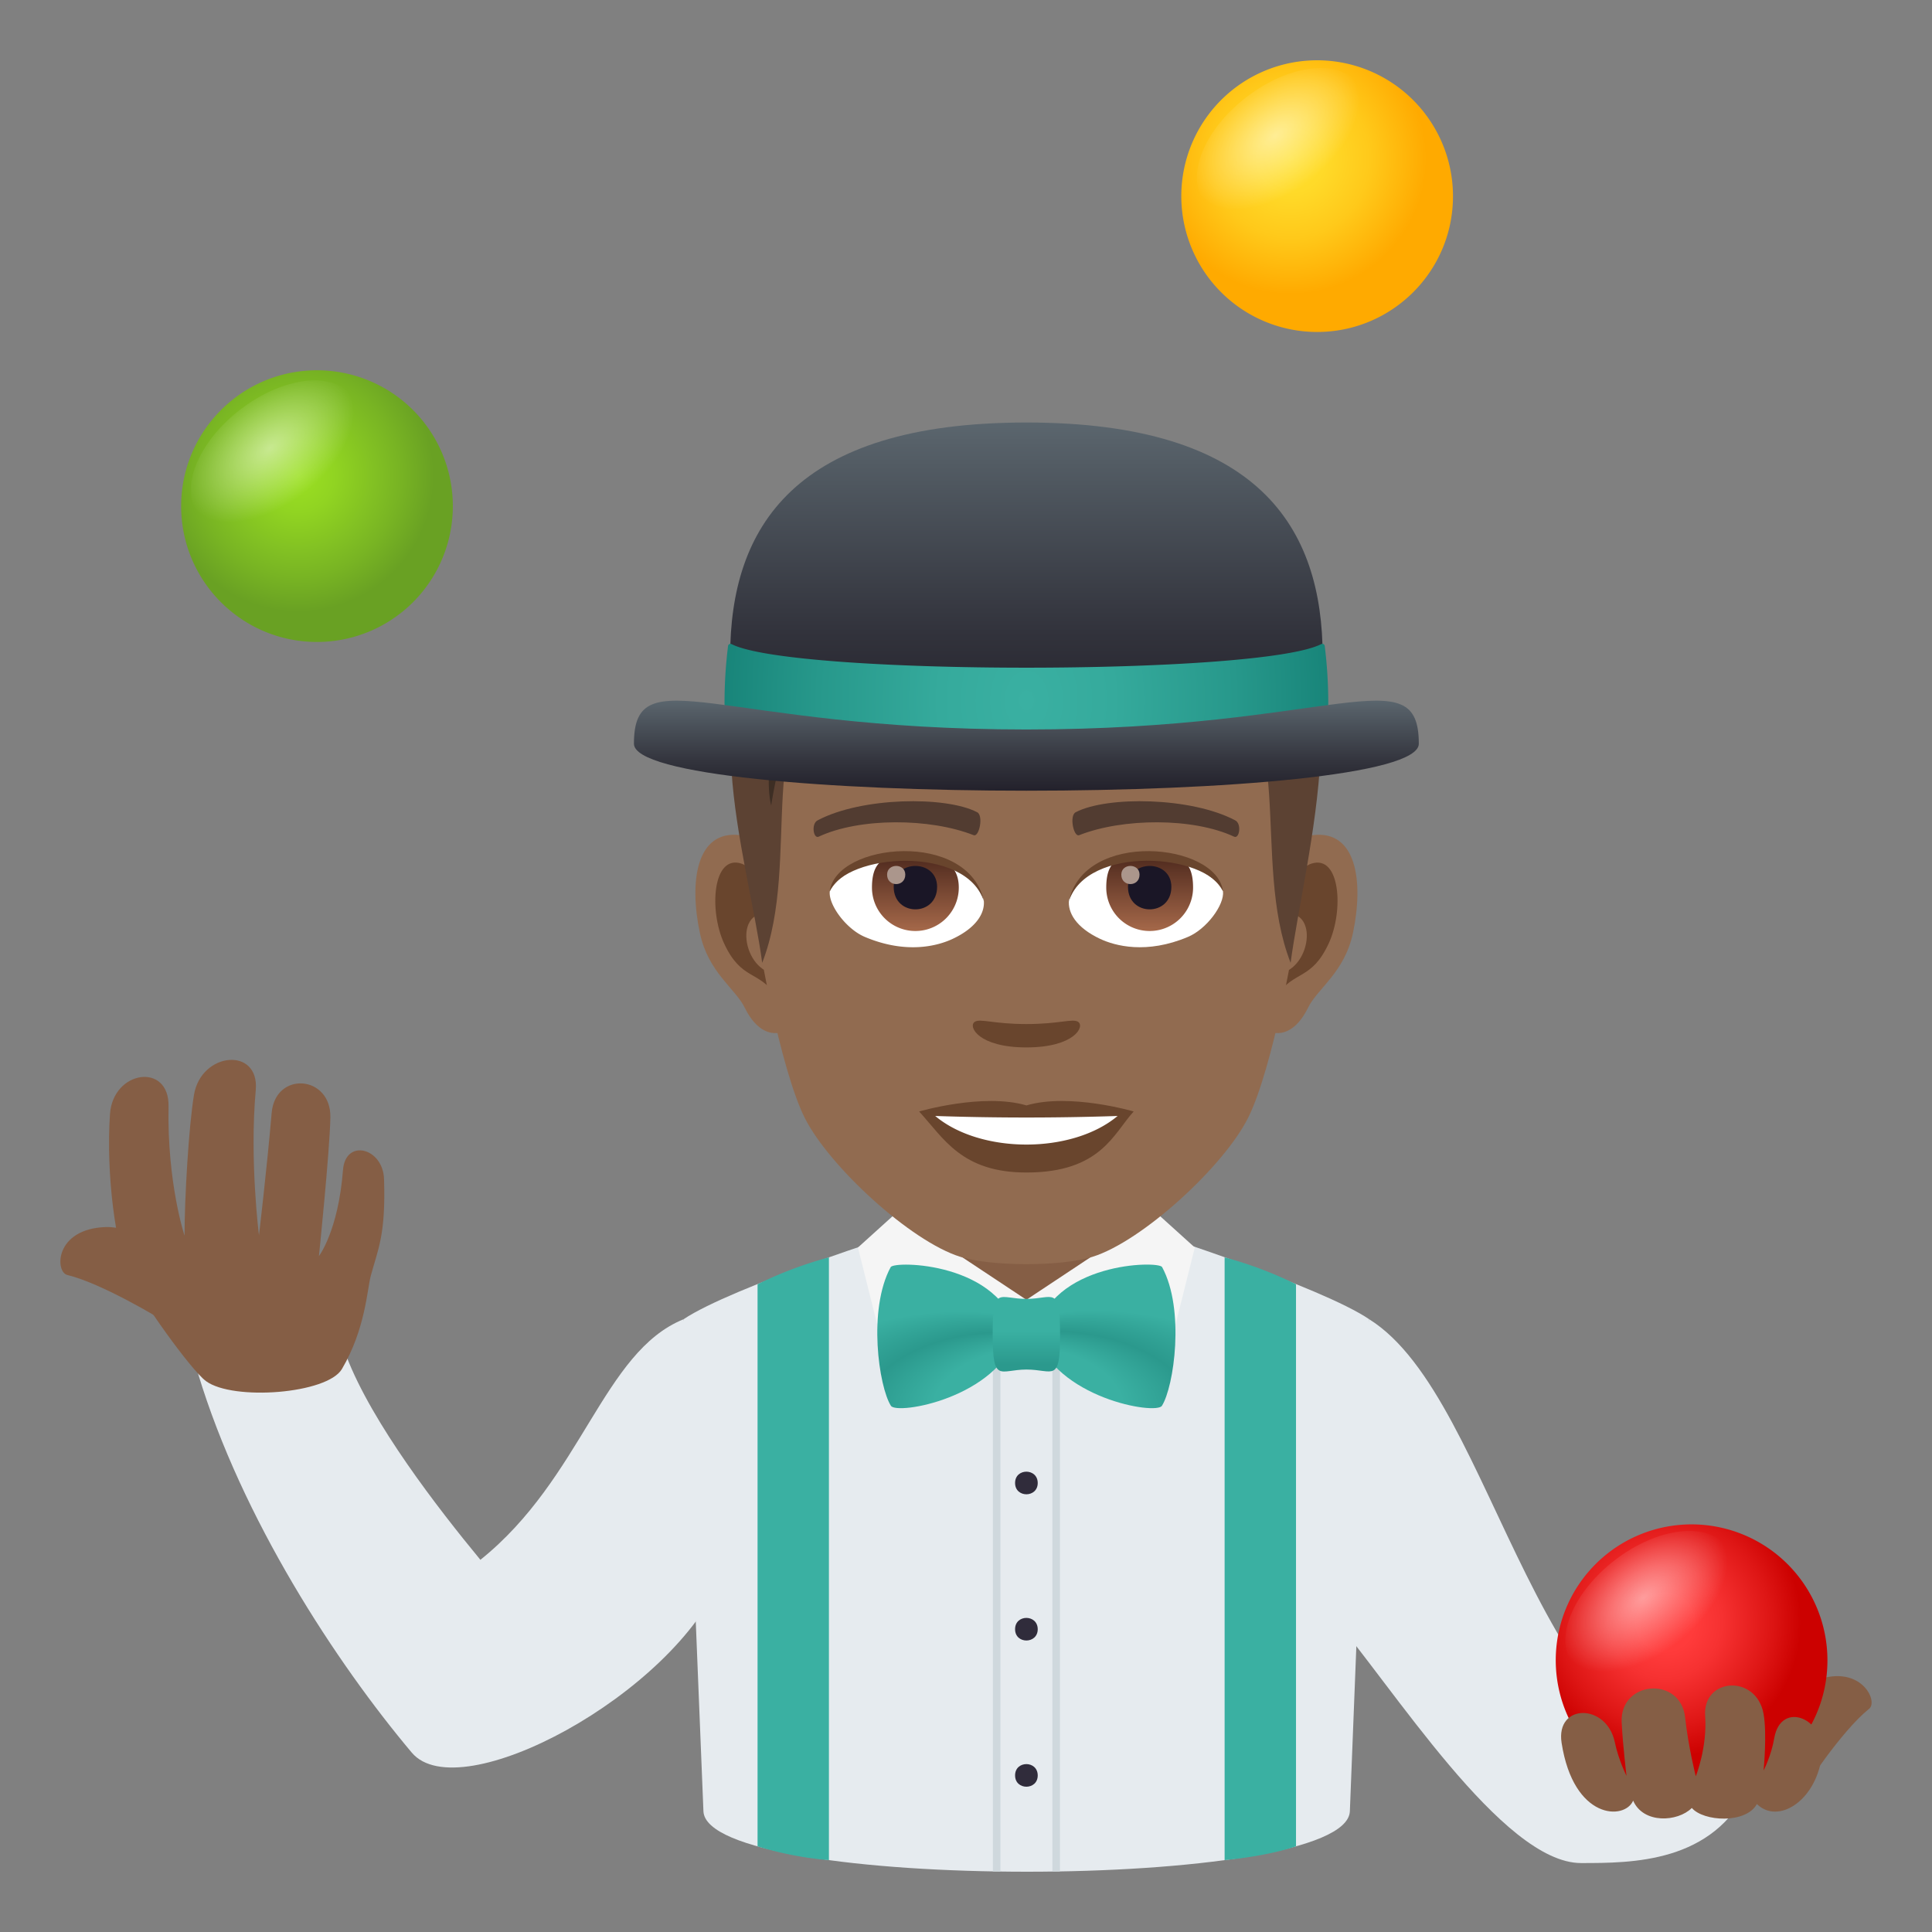 <svg xmlns="http://www.w3.org/2000/svg" xml:space="preserve" style="enable-background:new 0 0 64 64" viewBox="0 0 64 64"><rect x="0" y="0" width="64" height="64" fill="#808080" stroke="none"/><path d="M22.643 43.702c-2.672 1.084-3.35 5.258-6.729 7.969-1.406-1.704-3.587-4.522-4.436-6.74 0 0-3.385-.673-4.917.57 1.454 4.814 4.579 9.586 7.079 12.556 1.582 1.881 8.687-1.941 10.267-5.82 0 0 .262-1.736-1.264-8.535z" style="fill:#e6ebef"/><path d="M5.378 43.731c.45.211 1.611-2.158 1.16-2.369 0 0-2.299-.738-3.023-.715-1.713.055-1.694 1.486-1.287 1.588 1.183.287 3.15 1.496 3.15 1.496z" style="fill:#855e45"/><path d="M5.583 36.647c-.049 2.545.53 4.285.53 4.285 0-1.25.14-3.623.312-4.66.238-1.435 2.178-1.603 2.047-.158-.21 2.31.107 4.803.107 4.803s.262-2.2.42-4.05c.123-1.398 1.973-1.253 1.945.15-.021 1.13-.379 4.593-.379 4.593s.641-.834.797-2.852c.082-1.052 1.325-.74 1.36.301.06 1.854-.203 2.326-.438 3.198-.125.464-.176 1.763-.957 3.093-.484.824-3.6 1.06-4.5.404-.508-.372-2.197-2.746-2.574-3.558-.41-.88-.748-3.271-.61-5.29.1-1.456 1.967-1.72 1.94-.259z" style="fill:#855e45"/><path d="M45.357 43.702c4.265 2.668 5.41 14.734 12.58 15.484-1.176 2.533-3.877 2.53-5.563 2.53-2.604 0-6.242-5.86-8.354-8.313 0 0-.188-2.902 1.337-9.701z" style="fill:#e6ebef"/><path d="M22.643 43.702c1.598-1.072 7.313-2.895 7.313-2.895h8.14s5.675 1.817 7.261 2.895l-.641 16.295c-.094 2.677-21.318 2.673-21.414 0l-.659-16.295z" style="fill:#e6ebef"/><path d="M34.862 40.807h.25v21.189h-.25zm-1.972 0h.25v21.189h-.25z" style="fill:#cfd8dd"/><path d="M25.095 42.542a13.056 13.056 0 0 1 2.364-.891v19.968c-1.287-.1-2.364-.457-2.364-.457v-18.62zm17.837 0a13.034 13.034 0 0 0-2.365-.891v19.968c1.527-.148 2.365-.458 2.365-.458v-18.62z" style="fill:#3ab0a2"/><path d="M59.759 59.258c-.313.375-2.43-1.277-2.121-1.654 0 0 1.74-1.619 2.404-1.896 1.568-.658 2.197.638 1.877.896-.936.752-2.16 2.654-2.16 2.654z" style="fill:#855e45"/><radialGradient id="a" cx="55.161" cy="53.747" r="4.5" gradientUnits="userSpaceOnUse"><stop offset=".212" style="stop-color:#ff3b3b"/><stop offset=".418" style="stop-color:#f63131"/><stop offset=".771" style="stop-color:#de1615"/><stop offset="1" style="stop-color:#cc0100"/></radialGradient><path d="M56.036 50.497a4.5 4.5 0 1 0 0 9c2.484 0 4.5-2.012 4.5-4.496a4.503 4.503 0 0 0-4.5-4.504z" style="fill:url(#a)"/><radialGradient id="b" cx="633.462" cy="-21.299" r="3.202" gradientTransform="matrix(.358 .465 -.792 .61 -189.208 -228.649)" gradientUnits="userSpaceOnUse"><stop offset="0" style="stop-color:#fff"/><stop offset="1" style="stop-color:#fff;stop-opacity:0"/></radialGradient><path d="M55.786 54.663c-1.402 1.078-3.05 1.285-3.684.463-.634-.825-.013-2.366 1.39-3.444 1.4-1.08 3.05-1.287 3.684-.465.634.825.01 2.366-1.39 3.446z" style="opacity:.5;fill:url(#b)"/><path d="M58.774 57.58c-.1.587-.353 1.07-.353 1.07s.119-1.202 0-1.872c-.236-1.324-2.025-1.211-1.936.066.075 1.043-.31 1.998-.31 1.998s-.244-.955-.354-1.953c-.15-1.375-2.166-1.219-2.101.162.037.762.16 1.776.16 1.776s-.262-.516-.387-1.113c-.27-1.297-1.967-1.294-1.763.021.396 2.555 2.09 2.568 2.37 1.914.339.775 1.477.709 1.944.242.385.451 1.789.533 2.156-.129.692.676 1.924-.08 2.143-1.535.195-1.293-1.35-1.935-1.569-.646zM29.677 38.368h8.648v4.689h-8.648z" style="fill:#855e45"/><path d="m38.323 40.19 1.256 1.135-1.08 4.318L34 43.057l4.323-2.867z" style="fill:#f5f5f5"/><path d="m29.677 40.19-1.256 1.135 1.08 4.318 4.5-2.586-4.324-2.867z" style="fill:#f5f5f5"/><radialGradient id="c" cx="585.344" cy="-103.737" r="14.901" fx="573.422" fy="-98.331" gradientTransform="matrix(-.867 -0 -0 -.525 534.143 -5.673)" gradientUnits="userSpaceOnUse"><stop offset=".261" style="stop-color:#3ab0a2"/><stop offset=".364" style="stop-color:#2b998d"/><stop offset=".503" style="stop-color:#3ab0a2"/></radialGradient><path d="M33.69 44.204c-.647 2.105-3.981 2.675-4.177 2.365-.4-.63-.772-3.184-.008-4.594.117-.217 3.691-.168 4.184 2.229z" style="fill:url(#c)"/><radialGradient id="d" cx="107.11" cy="-103.411" r="14.906" fx="95.184" fy="-98.002" gradientTransform="matrix(.867 -0 0 -.525 -51.408 -5.528)" gradientUnits="userSpaceOnUse"><stop offset=".261" style="stop-color:#3ab0a2"/><stop offset=".364" style="stop-color:#2b998d"/><stop offset=".503" style="stop-color:#3ab0a2"/></radialGradient><path d="M34.31 44.204c.646 2.105 3.982 2.675 4.18 2.365.398-.63.769-3.186.006-4.596-.118-.216-3.69-.166-4.186 2.23z" style="fill:url(#d)"/><linearGradient id="e" x1="71.796" x2="71.796" y1="45.585" y2="43.117" gradientTransform="matrix(1.136 -0 -0 1 -47.544 -.138)" gradientUnits="userSpaceOnUse"><stop offset=".097" style="stop-color:#2b998d"/><stop offset=".551" style="stop-color:#3ab0a2"/></linearGradient><path d="M34.003 45.368c-.895.002-1.114.476-1.12-1.168 0-1.647.223-1.17 1.117-1.172.893 0 1.114-.477 1.116 1.17.002 1.64-.22 1.17-1.113 1.17z" style="fill:url(#e)"/><path d="M33.626 49.126c-.001-.5.748-.5.75 0 0 .498-.75.5-.75 0zm0 4.844c-.001-.5.748-.5.75 0 0 .497-.75.5-.75 0zm0 4.843c-.001-.5.748-.5.75 0 0 .498-.75.5-.75 0z" style="fill:#302c3b"/><radialGradient id="f" cx="42.757" cy="5.247" r="4.5" gradientUnits="userSpaceOnUse"><stop offset="0" style="stop-color:#ffe02e"/><stop offset=".249" style="stop-color:#ffda29"/><stop offset=".586" style="stop-color:#ffc91a"/><stop offset=".971" style="stop-color:#ffac02"/><stop offset="1" style="stop-color:#fa0"/></radialGradient><path d="M43.632 1.997a4.5 4.5 0 1 0 0 9c2.484 0 4.5-2.012 4.5-4.496a4.503 4.503 0 0 0-4.5-4.504z" style="fill:url(#f)"/><radialGradient id="g" cx="555.403" cy="-41.191" r="3.203" gradientTransform="matrix(.358 .465 -.792 .61 -189.208 -228.649)" gradientUnits="userSpaceOnUse"><stop offset="0" style="stop-color:#fff"/><stop offset="1" style="stop-color:#fff;stop-opacity:0"/></radialGradient><path d="M43.581 6.2c-1.402 1.078-3.053 1.287-3.686.463-.632-.825-.011-2.364 1.39-3.444 1.402-1.08 3.052-1.285 3.685-.462.635.822.011 2.365-1.389 3.443z" style="opacity:.5;fill:url(#g)"/><radialGradient id="h" cx="9.876" cy="15.766" r="4.5" gradientUnits="userSpaceOnUse"><stop offset="0" style="stop-color:#9be022"/><stop offset=".267" style="stop-color:#91d422"/><stop offset=".747" style="stop-color:#78b423"/><stop offset="1" style="stop-color:#69a123"/></radialGradient><path d="M10.501 12.266c-2.484 0-4.5 2.016-4.5 4.502s2.016 4.498 4.5 4.498a4.5 4.5 0 1 0 0-9z" style="fill:url(#h)"/><radialGradient id="i" cx="534.75" cy="-8.47" r="3.202" gradientTransform="matrix(.358 .465 -.792 .61 -189.208 -228.649)" gradientUnits="userSpaceOnUse"><stop offset="0" style="stop-color:#fff"/><stop offset="1" style="stop-color:#fff;stop-opacity:0"/></radialGradient><path d="M10.253 16.547c-1.402 1.08-3.05 1.288-3.684.463-.634-.822-.013-2.363 1.389-3.443 1.402-1.078 3.05-1.285 3.684-.463.634.824.011 2.367-1.39 3.444z" style="opacity:.5;fill:url(#i)"/><path d="M43.49 27.665c-1.469.177-2.53 5.09-1.605 6.388.13.18.886.47 1.447-.674.311-.634 1.207-1.163 1.486-2.471.355-1.676.134-3.42-1.328-3.243zm-18.977 0c1.469.177 2.53 5.09 1.605 6.388-.13.18-.886.47-1.449-.674-.31-.634-1.207-1.163-1.484-2.471-.357-1.676-.134-3.42 1.328-3.243z" style="fill:#916b50"/><path d="M43.45 28.606c-.383.12-.802.704-1.028 1.674 1.34-.288 1.004 1.942-.16 1.983.011.224.026.455.054.697.56-.813 1.13-.487 1.695-1.698.509-1.09.388-2.953-.56-2.656zm-17.87 1.671c-.227-.968-.644-1.55-1.028-1.672-.948-.297-1.07 1.566-.561 2.657.564 1.21 1.135.884 1.697 1.698.027-.243.043-.474.051-.698-1.152-.054-1.482-2.257-.159-1.985z" style="fill:#69452d"/><path d="M34 18.215c-6.364 0-9.43 4.81-9.046 11.499.076 1.346.913 5.735 1.7 7.31.808 1.611 3.506 4.095 5.159 4.61 1.045.324 3.332.324 4.376 0 1.653-.515 4.353-2.999 5.159-4.61.79-1.575 1.624-5.963 1.7-7.31.386-6.688-2.68-11.5-9.047-11.5z" style="fill:#916b50"/><path d="M40.916 27.174c-1.455-.771-4.24-.809-5.278-.27-.224.102-.076.832.11.763 1.446-.572 3.78-.584 5.133.049.18.082.256-.435.035-.542zm-13.83 0c1.456-.771 4.24-.809 5.279-.27.222.102.075.832-.111.763-1.449-.572-3.779-.584-5.134.049-.179.082-.254-.435-.034-.542z" style="fill:#523c31"/><path d="M35.719 33.853c-.182-.126-.608.07-1.718.07-1.108 0-1.535-.196-1.717-.07-.217.154.129.844 1.717.844 1.59 0 1.936-.69 1.718-.844z" style="fill:#69452d"/><path d="m41.577 20.221-1.449 1.753c2.933 1.799 1.292 6.497 2.625 9.92.454-3.414 2.574-10.864-1.176-11.673zm-15.211.867 1.449.887c-2.933 1.798-1.234 6.497-2.566 9.92-.453-3.415-2.632-9.998 1.117-10.807z" style="fill:#5c4233"/><path d="M40.042 21.478c1.863-.007 2.048 3.037 2.048 3.037s.559-3.466-1.807-3.466l-.24.43zm-13.484 1.504c-.747 1.824-1.011 3.698-1.011 3.698s-.394-1.313.546-3.632l.465-.066z" style="fill:#3d2e24"/><path d="M40.784 20.768c1.456-.151 1.81 2.214 1.81 2.214s.199-2.753-1.65-2.568l-.16.354z" style="fill:#3d2e24"/><path d="M41.576 20.221s-2.17-3.784-7.604-3.784c-5.9 0-9.62 2.644-9.746 7.763 3.614-3.562 13.133 1.977 17.35-3.979z" style="fill:#6b4d3c"/><path d="M41.576 20.221c-.556-1.747-3.515-3.784-7.604-3.784 2.266.16 5.253 1.282 5.56 1.992 0 0-3.134-1.69-7.364-.948 3.879-.177 6.44 2.29 5.35 2.302-1.062.013-5.006.146-7.345 1.588 1.505-.101 4.476.708 4.341.76-2.996 1.16-9.01-1.597-10.245 2.068 4.645-3.978 13.505 2.43 17.307-3.978z" style="fill:#5c4233"/><path d="M41.576 20.221c-3.1 7.33-17.033-.867-16.71 5.27-1.422-7.042 12.125 1.644 16.71-5.27z" style="fill:#3d2e24"/><path d="M40.728 21.319c-1.475-2.893-6.253-3.933-6.253-3.933s4.996.285 6.641 3.546l-.388.387zm-.758.655c-1.372-1.285-7.992-.832-7.992-.832s4.826-1.456 8.517.412l-.524.42z" style="fill:#3d2e24"/><path d="M24.522 23.084s.649-5.265 9.7-4.872c-7.442 1.032-9.7 4.872-9.7 4.872z" style="fill:#5c4233"/><path d="M25.081 22.782s3.586-4.693 11.458-3.51c-6.568-.191-11.458 3.51-11.458 3.51zm-.197-1.64s3.936-4.427 10.39-4.352c-7.457-.992-10.39 4.352-10.39 4.352z" style="fill:#7a5b49"/><path d="M34.001 36.618c-1.43-.421-3.554.201-3.554.201.81.879 1.4 2.022 3.554 2.022 2.467 0 2.887-1.297 3.554-2.022 0 0-2.123-.624-3.554-.2z" style="fill:#69452d"/><path d="M30.98 36.968c1.501 1.26 4.532 1.266 6.042 0a89.5 89.5 0 0 1-6.042 0zm1.607-7.161c.055.42-.23.918-1.022 1.291-.5.237-1.545.518-2.917-.062-.614-.258-1.213-1.065-1.16-1.512.743-1.402 4.404-1.607 5.099.283z" style="fill:#fff"/><linearGradient id="j" x1="-423.808" x2="-423.808" y1="477.571" y2="477.95" gradientTransform="matrix(6.57 0 0 -6.57 2814.782 3168.527)" gradientUnits="userSpaceOnUse"><stop offset="0" style="stop-color:#a6694a"/><stop offset="1" style="stop-color:#4f2a1e"/></linearGradient><path d="M30.322 28.346c.795 0 1.439.22 1.439 1.057a1.438 1.438 0 0 1-2.876 0c0-1.104.643-1.057 1.437-1.057z" style="fill:url(#j)"/><path d="M29.605 29.378c0 .994 1.438.994 1.438 0 0-.924-1.438-.924-1.438 0z" style="fill:#1a1626"/><path d="M29.386 28.973c0 .418.603.418.603 0 0-.384-.603-.384-.603 0z" style="fill:#ab968c"/><path d="M32.594 29.862c-.584-1.877-4.565-1.6-5.106-.338.201-1.615 4.609-2.043 5.106.338z" style="fill:#69452d"/><path d="M35.413 29.807c-.053.42.233.918 1.023 1.291.501.237 1.545.518 2.917-.062.616-.258 1.214-1.065 1.16-1.512-.742-1.402-4.403-1.607-5.1.283z" style="fill:#fff"/><linearGradient id="k" x1="-425.325" x2="-425.325" y1="477.571" y2="477.95" gradientTransform="matrix(6.57 0 0 -6.57 2832.512 3168.527)" gradientUnits="userSpaceOnUse"><stop offset="0" style="stop-color:#a6694a"/><stop offset="1" style="stop-color:#4f2a1e"/></linearGradient><path d="M38.084 28.346c.794 0 1.438-.047 1.438 1.057a1.438 1.438 0 0 1-2.876 0c0-1.104.643-1.057 1.438-1.057z" style="fill:url(#k)"/><path d="M37.366 29.378c0 .994 1.437.994 1.437 0 0-.924-1.437-.924-1.437 0z" style="fill:#1a1626"/><path d="M37.145 28.973c0 .418.604.418.604 0 0-.384-.604-.384-.604 0z" style="fill:#ab968c"/><path d="M35.407 29.862c.583-1.875 4.562-1.607 5.106-.338-.201-1.615-4.609-2.043-5.106.338z" style="fill:#69452d"/><linearGradient id="l" x1="34.001" x2="34.001" y1="24.101" y2="13.996" gradientUnits="userSpaceOnUse"><stop offset="0" style="stop-color:#23212b"/><stop offset=".314" style="stop-color:#32333c"/><stop offset=".939" style="stop-color:#576169"/><stop offset="1" style="stop-color:#5b666e"/></linearGradient><path d="M43.815 21.754c0 3.13-19.628 3.13-19.628 0 0-4.285 2.117-7.758 9.814-7.758s9.814 3.473 9.814 7.758z" style="fill:url(#l)"/><radialGradient id="m" cx="31.214" cy="14.114" r="10.551" gradientTransform="matrix(.99 0 0 1.355 3.105 4.077)" gradientUnits="userSpaceOnUse"><stop offset="0" style="stop-color:#3ab0a2"/><stop offset=".277" style="stop-color:#35aa9c"/><stop offset=".661" style="stop-color:#27988b"/><stop offset="1" style="stop-color:#168277"/></radialGradient><path d="M24.236 21.338c-.052-.026-.11.002-.118.06a15.275 15.275 0 0 0-.117 1.916c0 2.356 20 2.356 20 0 0-.657-.04-1.297-.118-1.916-.007-.057-.065-.086-.118-.06-2.04 1.04-17.487 1.04-19.529 0z" style="fill:url(#m)"/><linearGradient id="n" x1="34.001" x2="34.001" y1="26.194" y2="23.21" gradientUnits="userSpaceOnUse"><stop offset="0" style="stop-color:#23212b"/><stop offset=".314" style="stop-color:#32333c"/><stop offset=".939" style="stop-color:#576169"/><stop offset="1" style="stop-color:#5b666e"/></linearGradient><path d="M47 24.637c0 2.075-26 2.075-26 0 0-2.906 2.805-.472 13-.472s13-2.434 13 .472z" style="fill:url(#n)"/></svg>
